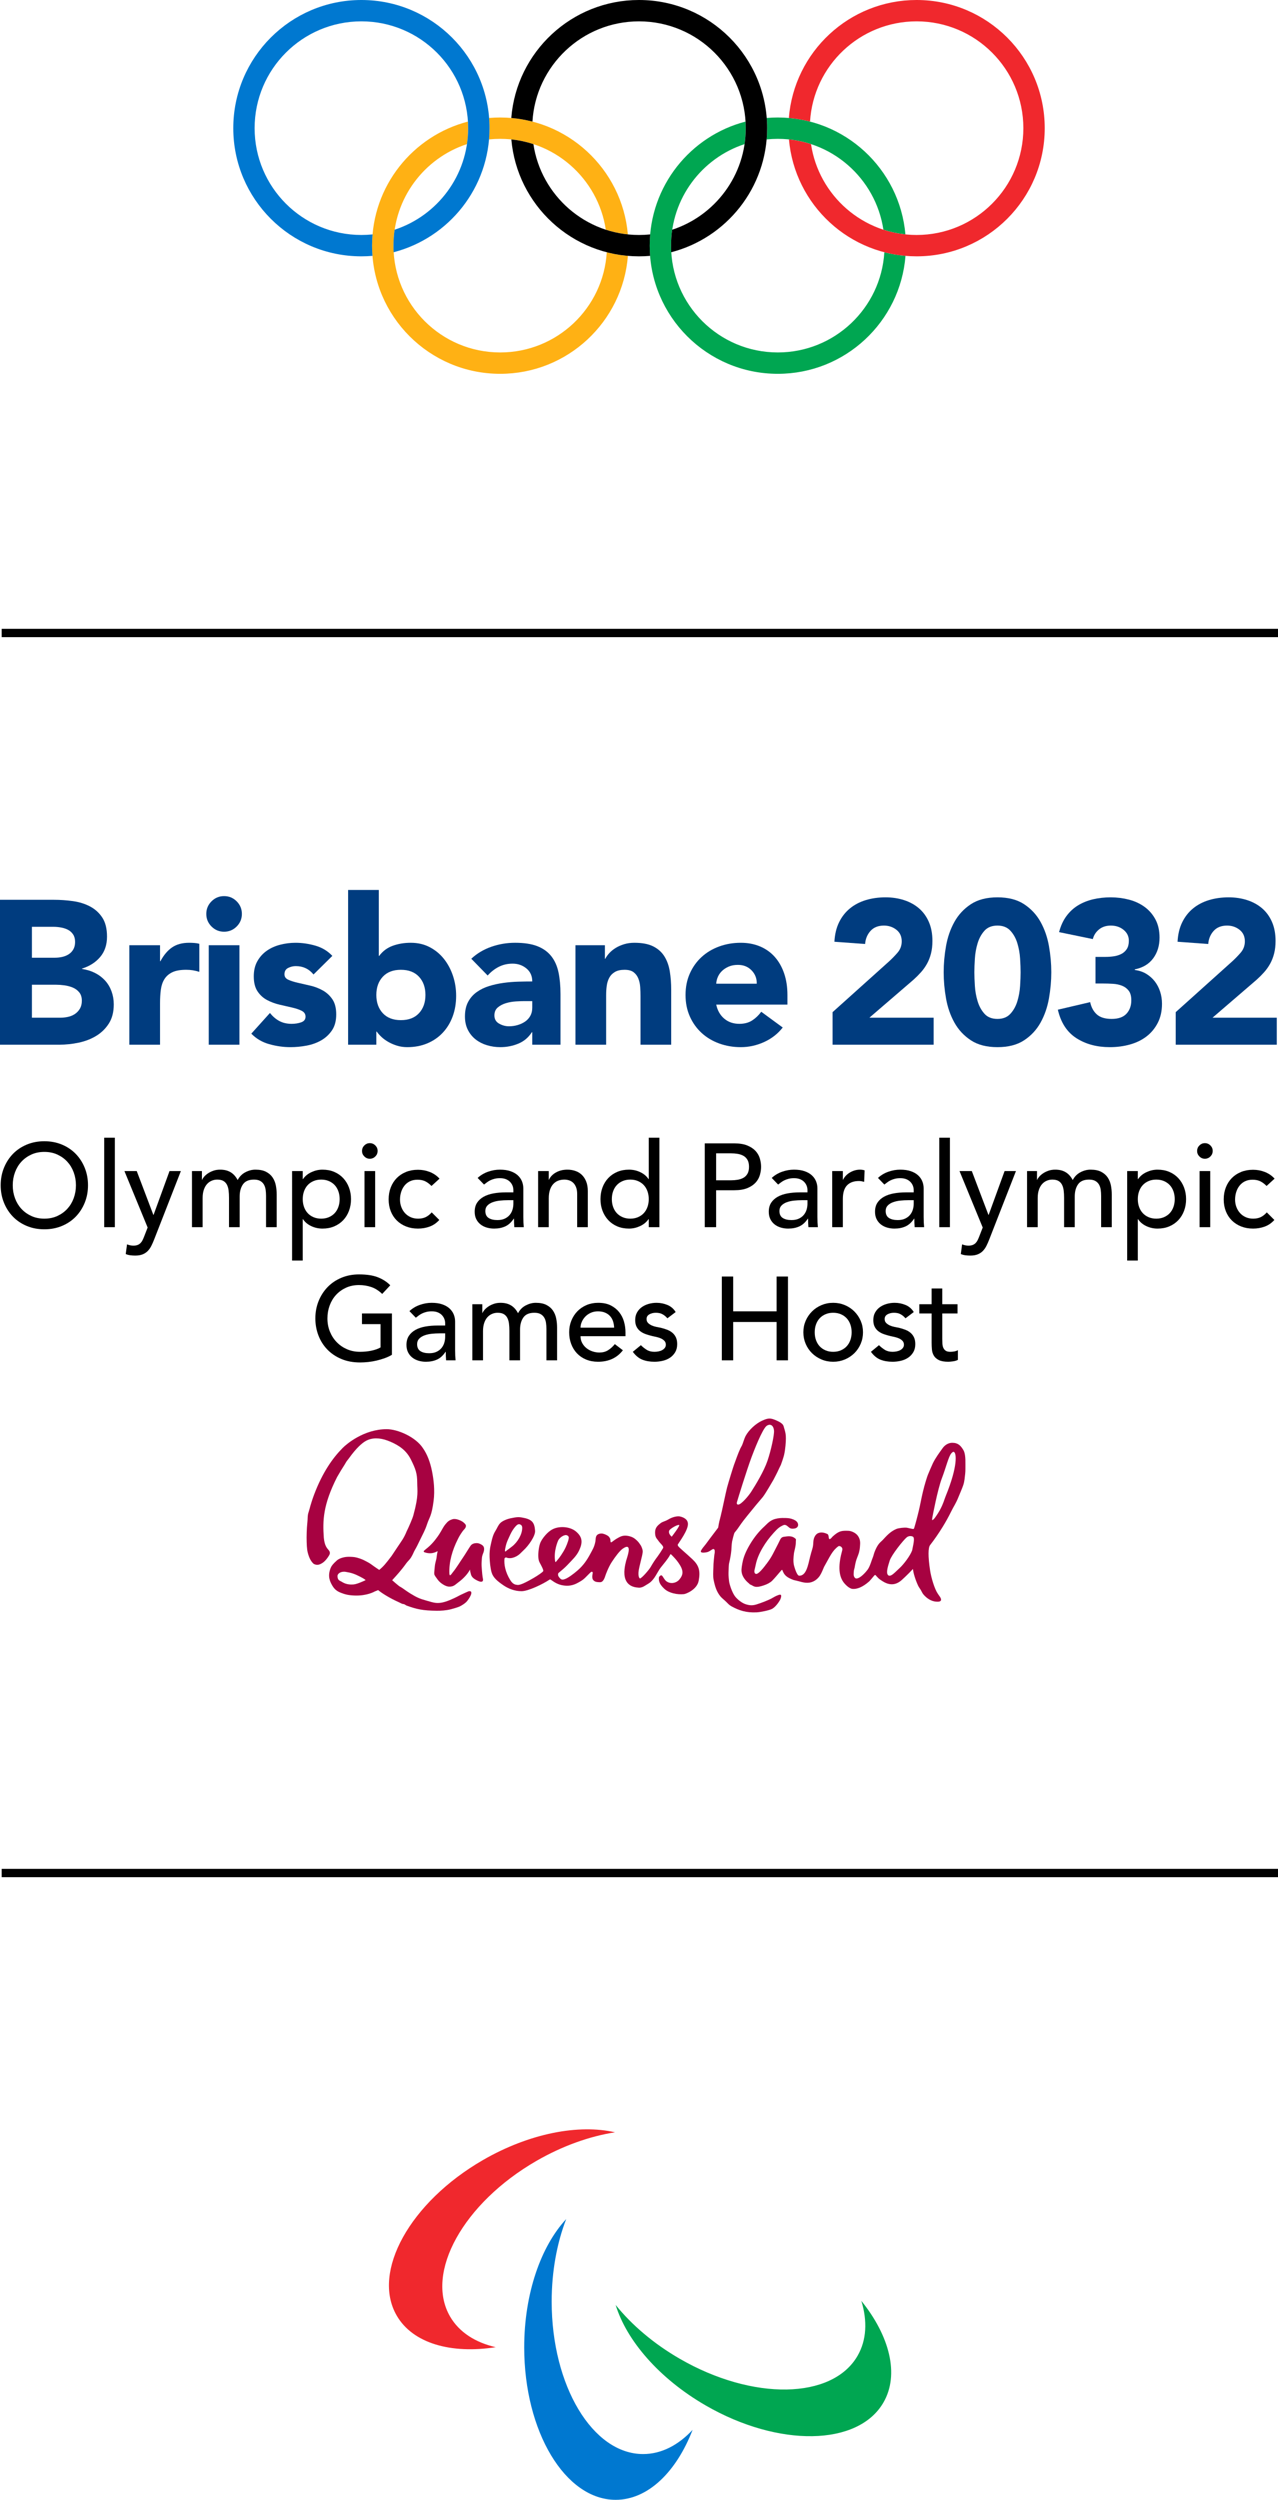 <?xml version="1.0" encoding="utf-8"?>
<!-- Generator: Adobe Illustrator 23.0.1, SVG Export Plug-In . SVG Version: 6.00 Build 0)  -->
<svg version="1.1" id="Layer_1" xmlns="http://www.w3.org/2000/svg" xmlns:xlink="http://www.w3.org/1999/xlink" x="0px" y="0px"
	 viewBox="0 0 518.406 1013.724" enable-background="new 0 0 518.406 1013.724" xml:space="preserve">
<g>
	<g id="Host">
		<rect x="0.681" y="255" fill="#010101" width="517.724" height="3.379"/>
		<g>
			<path fill="#003C7F" d="M0,364.882h21.912c2.545,0,5.104,0.181,7.678,0.54c2.573,0.361,4.883,1.079,6.931,2.158
				c2.046,1.079,3.706,2.587,4.979,4.523c1.272,1.938,1.909,4.511,1.909,7.719c0,3.32-0.927,6.073-2.78,8.259
				c-1.854,2.187-4.303,3.749-7.346,4.689v0.166c1.937,0.277,3.693,0.817,5.271,1.619c1.577,0.803,2.933,1.826,4.067,3.071
				c1.133,1.245,2.005,2.697,2.614,4.357c0.608,1.66,0.913,3.432,0.913,5.312c0,3.1-0.664,5.686-1.992,7.761
				c-1.328,2.075-3.044,3.749-5.146,5.021c-2.104,1.273-4.47,2.187-7.097,2.739c-2.629,0.554-5.243,0.83-7.844,0.83H0V364.882z
				 M12.948,388.371h9.379c0.996,0,1.978-0.11,2.946-0.332c0.968-0.221,1.84-0.581,2.615-1.079c0.774-0.498,1.396-1.162,1.867-1.992
				c0.47-0.83,0.705-1.826,0.705-2.988c0-1.216-0.263-2.227-0.788-3.029c-0.526-0.802-1.203-1.424-2.033-1.868
				c-0.83-0.442-1.771-0.76-2.822-0.955c-1.052-0.193-2.075-0.291-3.071-0.291h-8.798V388.371z M12.948,412.69h11.62
				c0.996,0,2.005-0.11,3.029-0.332c1.023-0.22,1.951-0.608,2.78-1.162c0.83-0.552,1.508-1.272,2.034-2.158
				c0.525-0.885,0.788-1.963,0.788-3.237c0-1.382-0.346-2.503-1.037-3.361c-0.692-0.857-1.564-1.507-2.614-1.951
				c-1.052-0.442-2.187-0.747-3.403-0.913c-1.218-0.166-2.353-0.249-3.403-0.249h-9.794V412.69z"/>
			<path fill="#003C7F" d="M52.469,383.308h12.449v6.474h0.166c1.328-2.49,2.905-4.358,4.731-5.603
				c1.826-1.245,4.121-1.868,6.889-1.868c0.719,0,1.438,0.028,2.158,0.083c0.719,0.056,1.383,0.166,1.992,0.332v11.371
				c-0.886-0.276-1.758-0.484-2.614-0.623c-0.859-0.138-1.758-0.208-2.698-0.208c-2.38,0-4.261,0.332-5.644,0.996
				c-1.384,0.664-2.448,1.591-3.195,2.78c-0.747,1.19-1.232,2.615-1.453,4.274c-0.222,1.66-0.332,3.486-0.332,5.478v16.849H52.469
				V383.308z"/>
			<path fill="#003C7F" d="M83.68,370.609c0-1.992,0.705-3.693,2.116-5.104s3.112-2.116,5.104-2.116s3.693,0.705,5.104,2.116
				s2.116,3.113,2.116,5.104c0,1.992-0.705,3.694-2.116,5.104c-1.411,1.411-3.112,2.117-5.104,2.117s-3.693-0.706-5.104-2.117
				C84.385,374.303,83.68,372.601,83.68,370.609z M84.676,383.308h12.449v40.338H84.676V383.308z"/>
			<path fill="#003C7F" d="M127.175,395.177c-1.825-2.268-4.232-3.403-7.221-3.403c-1.052,0-2.075,0.249-3.071,0.747
				s-1.493,1.356-1.493,2.573c0,0.996,0.511,1.73,1.535,2.199c1.023,0.471,2.324,0.886,3.9,1.245
				c1.577,0.36,3.265,0.747,5.063,1.162c1.798,0.415,3.486,1.066,5.063,1.95c1.576,0.886,2.876,2.089,3.9,3.611
				c1.023,1.522,1.535,3.556,1.535,6.1c0,2.602-0.567,4.746-1.701,6.433c-1.135,1.688-2.587,3.044-4.357,4.067
				c-1.771,1.025-3.764,1.743-5.976,2.158c-2.214,0.415-4.399,0.623-6.558,0.623c-2.821,0-5.672-0.402-8.549-1.204
				c-2.878-0.801-5.312-2.227-7.304-4.274l7.553-8.383c1.162,1.44,2.448,2.532,3.859,3.279s3.057,1.121,4.938,1.121
				c1.438,0,2.739-0.208,3.901-0.623s1.743-1.175,1.743-2.283c0-1.05-0.513-1.839-1.536-2.365c-1.024-0.525-2.323-0.968-3.9-1.328
				c-1.577-0.359-3.266-0.747-5.063-1.162c-1.799-0.415-3.485-1.038-5.062-1.868c-1.577-0.83-2.878-2.005-3.901-3.527
				c-1.024-1.521-1.535-3.555-1.535-6.101c0-2.378,0.483-4.426,1.452-6.142c0.968-1.715,2.241-3.125,3.818-4.233
				c1.577-1.106,3.389-1.922,5.437-2.448c2.046-0.525,4.121-0.789,6.225-0.789c2.656,0,5.339,0.388,8.051,1.162
				c2.711,0.775,5.008,2.158,6.89,4.15L127.175,395.177z"/>
			<path fill="#003C7F" d="M141.203,360.898h12.45v26.726h0.166c1.438-1.936,3.278-3.306,5.52-4.108
				c2.241-0.802,4.661-1.204,7.263-1.204c2.877,0,5.449,0.595,7.719,1.785c2.269,1.19,4.191,2.78,5.769,4.772
				c1.577,1.992,2.794,4.274,3.652,6.847c0.857,2.573,1.286,5.271,1.286,8.093c0,3.043-0.471,5.838-1.411,8.383
				c-0.941,2.546-2.282,4.746-4.025,6.599c-1.743,1.854-3.832,3.293-6.267,4.316c-2.436,1.023-5.146,1.536-8.134,1.536
				c-1.439,0-2.795-0.195-4.066-0.581c-1.274-0.388-2.449-0.884-3.528-1.494c-1.079-0.608-2.021-1.287-2.821-2.033
				c-0.803-0.747-1.453-1.48-1.951-2.2h-0.166v5.312h-11.454V360.898z M152.657,403.477c0,3.044,0.872,5.506,2.615,7.387
				c1.742,1.882,4.191,2.822,7.345,2.822c3.154,0,5.603-0.94,7.346-2.822c1.743-1.88,2.614-4.343,2.614-7.387
				c0-3.042-0.871-5.505-2.614-7.387c-1.743-1.88-4.191-2.822-7.346-2.822c-3.153,0-5.603,0.941-7.345,2.822
				C153.529,397.972,152.657,400.435,152.657,403.477z"/>
			<path fill="#003C7F" d="M215.906,418.583h-0.166c-1.384,2.158-3.224,3.708-5.52,4.648c-2.297,0.94-4.718,1.411-7.263,1.411
				c-1.882,0-3.693-0.263-5.437-0.789c-1.742-0.525-3.278-1.314-4.606-2.366c-1.328-1.05-2.38-2.351-3.153-3.901
				c-0.775-1.548-1.162-3.347-1.162-5.395c0-2.324,0.428-4.288,1.286-5.893c0.857-1.604,2.02-2.932,3.486-3.984
				c1.465-1.05,3.14-1.868,5.021-2.448c1.88-0.581,3.831-1.009,5.852-1.287c2.019-0.276,4.038-0.442,6.059-0.498
				c2.02-0.055,3.887-0.083,5.603-0.083c0-2.212-0.788-3.97-2.365-5.271c-1.577-1.299-3.444-1.951-5.603-1.951
				c-2.048,0-3.915,0.429-5.603,1.287c-1.688,0.858-3.195,2.034-4.523,3.527l-6.64-6.806c2.323-2.158,5.034-3.777,8.134-4.855
				c3.098-1.079,6.308-1.619,9.628-1.619c3.651,0,6.652,0.457,9.005,1.37c2.352,0.913,4.233,2.255,5.645,4.025
				c1.411,1.771,2.393,3.942,2.946,6.516c0.553,2.573,0.83,5.548,0.83,8.922v20.501h-11.454V418.583z M212.835,405.967
				c-0.941,0-2.116,0.042-3.527,0.125s-2.768,0.319-4.066,0.706c-1.301,0.388-2.407,0.969-3.32,1.743
				c-0.913,0.775-1.369,1.854-1.369,3.237c0,1.494,0.635,2.602,1.908,3.32c1.272,0.72,2.601,1.079,3.984,1.079
				c1.217,0,2.393-0.166,3.527-0.498c1.134-0.332,2.144-0.802,3.029-1.411c0.885-0.608,1.591-1.382,2.117-2.324
				c0.525-0.94,0.788-2.046,0.788-3.32v-2.656H212.835z"/>
			<path fill="#003C7F" d="M233.423,383.308h11.951v5.478h0.166c0.387-0.774,0.94-1.549,1.66-2.324
				c0.719-0.774,1.577-1.465,2.573-2.075c0.996-0.608,2.13-1.106,3.403-1.494c1.271-0.387,2.655-0.581,4.149-0.581
				c3.154,0,5.699,0.485,7.637,1.453c1.936,0.969,3.444,2.311,4.523,4.025c1.078,1.716,1.812,3.735,2.199,6.059
				c0.387,2.324,0.581,4.842,0.581,7.553v22.244h-12.45v-19.754c0-1.162-0.041-2.366-0.124-3.61
				c-0.083-1.245-0.332-2.393-0.747-3.445c-0.415-1.05-1.052-1.909-1.909-2.573c-0.858-0.664-2.09-0.996-3.693-0.996
				c-1.605,0-2.905,0.291-3.901,0.872s-1.757,1.356-2.282,2.324c-0.526,0.969-0.872,2.062-1.038,3.279
				c-0.166,1.218-0.249,2.49-0.249,3.818v20.086h-12.449V383.308z"/>
			<path fill="#003C7F" d="M317.505,416.674c-1.992,2.546-4.511,4.511-7.553,5.893c-3.044,1.383-6.198,2.075-9.462,2.075
				c-3.1,0-6.018-0.498-8.757-1.494s-5.119-2.42-7.138-4.274c-2.021-1.854-3.611-4.08-4.772-6.682
				c-1.162-2.6-1.743-5.505-1.743-8.715c0-3.208,0.581-6.113,1.743-8.715c1.161-2.601,2.752-4.827,4.772-6.682
				c2.019-1.854,4.398-3.279,7.138-4.274c2.739-0.996,5.657-1.494,8.757-1.494c2.876,0,5.49,0.498,7.843,1.494
				c2.352,0.996,4.344,2.421,5.977,4.274c1.631,1.854,2.891,4.081,3.776,6.682c0.885,2.602,1.328,5.506,1.328,8.715v3.901h-28.885
				c0.498,2.38,1.577,4.274,3.237,5.686s3.707,2.117,6.143,2.117c2.046,0,3.776-0.457,5.188-1.37
				c1.41-0.913,2.642-2.088,3.693-3.527L317.505,416.674z M306.964,398.912c0.055-2.103-0.637-3.901-2.075-5.395
				c-1.439-1.494-3.293-2.241-5.561-2.241c-1.384,0-2.602,0.222-3.652,0.664c-1.052,0.443-1.95,1.01-2.697,1.702
				c-0.747,0.692-1.328,1.494-1.743,2.407s-0.651,1.868-0.706,2.864H306.964z"/>
			<path fill="#003C7F" d="M337.722,410.449l22.824-20.501c1.162-1.05,2.324-2.241,3.486-3.569s1.743-2.876,1.743-4.648
				c0-1.992-0.72-3.555-2.158-4.689c-1.439-1.133-3.127-1.702-5.062-1.702c-2.324,0-4.138,0.72-5.437,2.158
				c-1.301,1.439-2.034,3.209-2.2,5.312l-12.449-0.913c0.166-3.042,0.801-5.686,1.908-7.926c1.106-2.241,2.573-4.109,4.399-5.603
				c1.826-1.494,3.97-2.615,6.433-3.362c2.461-0.747,5.132-1.12,8.01-1.12c2.655,0,5.146,0.373,7.47,1.12s4.343,1.854,6.059,3.32
				c1.715,1.467,3.057,3.307,4.025,5.52c0.968,2.213,1.453,4.787,1.453,7.719c0,1.882-0.194,3.583-0.581,5.104
				c-0.388,1.522-0.928,2.905-1.619,4.15c-0.692,1.245-1.508,2.394-2.448,3.445c-0.941,1.052-1.965,2.075-3.071,3.071
				l-17.845,15.355h26.062v10.956h-41.002V410.449z"/>
			<path fill="#003C7F" d="M382.791,394.264c0-3.486,0.317-7.027,0.954-10.624c0.636-3.596,1.771-6.861,3.403-9.794
				c1.631-2.933,3.859-5.325,6.682-7.18c2.821-1.853,6.418-2.78,10.79-2.78c4.37,0,7.968,0.927,10.79,2.78
				c2.821,1.854,5.048,4.247,6.681,7.18c1.632,2.933,2.767,6.198,3.403,9.794c0.636,3.597,0.955,7.138,0.955,10.624
				c0,3.486-0.319,7.028-0.955,10.624c-0.637,3.597-1.771,6.862-3.403,9.794c-1.633,2.934-3.859,5.326-6.681,7.179
				c-2.822,1.854-6.42,2.781-10.79,2.781c-4.372,0-7.969-0.927-10.79-2.781c-2.822-1.853-5.051-4.246-6.682-7.179
				c-1.633-2.932-2.768-6.197-3.403-9.794C383.108,401.292,382.791,397.75,382.791,394.264z M395.241,394.264
				c0,1.55,0.068,3.403,0.207,5.561c0.138,2.158,0.511,4.233,1.12,6.225c0.608,1.992,1.536,3.681,2.781,5.063
				c1.245,1.384,3.001,2.075,5.271,2.075c2.212,0,3.955-0.691,5.229-2.075c1.272-1.382,2.213-3.071,2.822-5.063
				c0.608-1.992,0.981-4.067,1.12-6.225c0.138-2.158,0.208-4.011,0.208-5.561c0-1.549-0.07-3.403-0.208-5.561
				c-0.139-2.158-0.512-4.233-1.12-6.225c-0.609-1.992-1.55-3.679-2.822-5.063c-1.273-1.382-3.017-2.075-5.229-2.075
				c-2.27,0-4.025,0.693-5.271,2.075c-1.245,1.384-2.173,3.071-2.781,5.063c-0.609,1.992-0.982,4.067-1.12,6.225
				C395.31,390.861,395.241,392.716,395.241,394.264z"/>
			<path fill="#003C7F" d="M444.376,388.039h4.067c1.162,0,2.295-0.083,3.403-0.249c1.105-0.166,2.116-0.484,3.029-0.955
				c0.913-0.469,1.646-1.133,2.199-1.992c0.553-0.857,0.83-1.978,0.83-3.361c0-1.77-0.705-3.237-2.116-4.399
				s-3.142-1.743-5.188-1.743c-1.938,0-3.542,0.527-4.814,1.577c-1.273,1.052-2.104,2.353-2.49,3.901l-13.694-2.822
				c0.664-2.544,1.66-4.717,2.987-6.516c1.328-1.797,2.905-3.25,4.731-4.357c1.826-1.106,3.859-1.922,6.101-2.449
				c2.241-0.525,4.606-0.788,7.097-0.788c2.6,0,5.104,0.319,7.511,0.954c2.407,0.637,4.524,1.633,6.35,2.988
				c1.826,1.356,3.279,3.058,4.357,5.104c1.079,2.048,1.619,4.482,1.619,7.304c0,3.266-0.858,6.059-2.573,8.383
				c-1.716,2.324-4.206,3.818-7.47,4.482v0.249c1.77,0.222,3.333,0.747,4.689,1.577c1.355,0.83,2.503,1.854,3.444,3.071
				c0.94,1.218,1.66,2.602,2.158,4.15c0.498,1.55,0.747,3.183,0.747,4.897c0,2.934-0.568,5.507-1.702,7.719
				c-1.135,2.214-2.655,4.054-4.564,5.52c-1.909,1.467-4.15,2.56-6.724,3.278c-2.572,0.718-5.299,1.079-8.175,1.079
				c-5.258,0-9.781-1.217-13.57-3.652c-3.791-2.435-6.296-6.28-7.512-11.537l13.113-3.071c0.442,2.104,1.342,3.764,2.698,4.98
				c1.354,1.218,3.361,1.826,6.018,1.826c2.71,0,4.717-0.706,6.018-2.117c1.299-1.411,1.95-3.223,1.95-5.437
				c0-1.66-0.347-2.946-1.038-3.859c-0.692-0.913-1.591-1.59-2.697-2.033c-1.107-0.442-2.353-0.706-3.734-0.789
				c-1.384-0.083-2.768-0.125-4.15-0.125h-2.905V388.039z"/>
			<path fill="#003C7F" d="M476.912,410.449l22.824-20.501c1.162-1.05,2.324-2.241,3.486-3.569s1.743-2.876,1.743-4.648
				c0-1.992-0.72-3.555-2.158-4.689c-1.439-1.133-3.127-1.702-5.062-1.702c-2.324,0-4.138,0.72-5.437,2.158
				c-1.301,1.439-2.034,3.209-2.2,5.312l-12.449-0.913c0.166-3.042,0.801-5.686,1.908-7.926c1.106-2.241,2.573-4.109,4.399-5.603
				c1.826-1.494,3.97-2.615,6.433-3.362c2.461-0.747,5.132-1.12,8.01-1.12c2.655,0,5.146,0.373,7.47,1.12s4.343,1.854,6.059,3.32
				c1.715,1.467,3.057,3.307,4.025,5.52c0.968,2.213,1.453,4.787,1.453,7.719c0,1.882-0.194,3.583-0.581,5.104
				c-0.388,1.522-0.928,2.905-1.619,4.15c-0.692,1.245-1.508,2.394-2.448,3.445c-0.941,1.052-1.965,2.075-3.071,3.071
				l-17.845,15.355h26.062v10.956h-41.002V410.449z"/>
		</g>
		<g>
			<path d="M17.986,498.506c-2.592,0-4.976-0.456-7.151-1.368c-2.177-0.912-4.041-2.167-5.593-3.768
				c-1.552-1.6-2.768-3.487-3.647-5.664c-0.881-2.176-1.32-4.528-1.32-7.056c0-2.527,0.439-4.879,1.32-7.056
				c0.88-2.176,2.096-4.063,3.647-5.664c1.552-1.6,3.416-2.856,5.593-3.768c2.176-0.912,4.56-1.368,7.151-1.368
				s4.976,0.456,7.152,1.368c2.176,0.912,4.039,2.168,5.592,3.768c1.552,1.601,2.768,3.488,3.648,5.664
				c0.88,2.176,1.319,4.528,1.319,7.056c0,2.528-0.439,4.88-1.319,7.056c-0.881,2.177-2.097,4.064-3.648,5.664
				c-1.553,1.601-3.416,2.856-5.592,3.768C22.962,498.05,20.578,498.506,17.986,498.506z M17.986,494.186
				c1.952,0,3.712-0.36,5.28-1.08c1.567-0.72,2.911-1.688,4.032-2.904c1.119-1.216,1.983-2.647,2.592-4.296
				c0.607-1.648,0.912-3.4,0.912-5.256c0-1.855-0.305-3.607-0.912-5.256c-0.608-1.647-1.473-3.08-2.592-4.296
				c-1.121-1.216-2.465-2.184-4.032-2.904c-1.568-0.72-3.328-1.08-5.28-1.08s-3.712,0.36-5.279,1.08
				c-1.568,0.72-2.913,1.688-4.032,2.904c-1.121,1.216-1.984,2.648-2.592,4.296c-0.608,1.648-0.912,3.4-0.912,5.256
				c0,1.856,0.304,3.608,0.912,5.256c0.607,1.648,1.471,3.08,2.592,4.296c1.119,1.216,2.464,2.184,4.032,2.904
				C14.274,493.826,16.034,494.186,17.986,494.186z"/>
			<path d="M42.266,461.354h4.32v36.288h-4.32V461.354z"/>
			<path d="M50.474,474.89h4.992l6.737,17.76H62.3l6.462-17.76h4.607l-10.8,27.648c-0.383,0.992-0.781,1.896-1.195,2.712
				s-0.908,1.512-1.481,2.087c-0.573,0.576-1.267,1.024-2.08,1.345c-0.812,0.319-1.808,0.479-2.986,0.479
				c-0.638,0-1.284-0.04-1.937-0.12c-0.653-0.08-1.283-0.248-1.889-0.504l0.525-3.936c0.858,0.352,1.717,0.528,2.575,0.528
				c0.668,0,1.231-0.088,1.693-0.264c0.46-0.176,0.857-0.432,1.192-0.768c0.334-0.336,0.612-0.729,0.835-1.176
				c0.222-0.448,0.444-0.96,0.667-1.536l1.399-3.6L50.474,474.89z"/>
			<path d="M77.873,474.89h4.032v3.552h0.096c0.097-0.319,0.344-0.72,0.744-1.2s0.912-0.936,1.536-1.368s1.36-0.799,2.208-1.104
				c0.848-0.304,1.783-0.456,2.809-0.456c1.695,0,3.119,0.353,4.271,1.056c1.152,0.704,2.096,1.76,2.832,3.168
				c0.735-1.408,1.776-2.464,3.12-3.168c1.344-0.704,2.704-1.056,4.08-1.056c1.76,0,3.199,0.288,4.319,0.864
				c1.12,0.576,2,1.336,2.641,2.28c0.64,0.944,1.08,2.016,1.32,3.216c0.239,1.2,0.359,2.44,0.359,3.72v13.248h-4.32V484.97
				c0-0.864-0.056-1.696-0.168-2.496c-0.112-0.799-0.344-1.504-0.695-2.112c-0.353-0.608-0.849-1.096-1.488-1.464
				c-0.641-0.367-1.488-0.552-2.544-0.552c-2.08,0-3.568,0.641-4.464,1.92c-0.896,1.28-1.344,2.928-1.344,4.944v12.432h-4.32
				v-11.904c0-1.088-0.057-2.08-0.168-2.976c-0.112-0.896-0.336-1.672-0.672-2.328c-0.336-0.655-0.816-1.168-1.44-1.536
				c-0.624-0.367-1.464-0.552-2.52-0.552c-0.769,0-1.513,0.152-2.232,0.456c-0.72,0.304-1.353,0.76-1.896,1.368
				c-0.545,0.608-0.977,1.385-1.296,2.328c-0.32,0.944-0.48,2.057-0.48,3.336v11.808h-4.32V474.89z"/>
			<path d="M118.481,474.89h4.32v3.264h0.096c0.832-1.216,1.976-2.16,3.433-2.832c1.455-0.672,2.952-1.008,4.487-1.008
				c1.76,0,3.353,0.305,4.776,0.912c1.424,0.608,2.64,1.457,3.648,2.544c1.008,1.088,1.783,2.36,2.327,3.816
				c0.544,1.457,0.816,3.017,0.816,4.68c0,1.696-0.272,3.272-0.816,4.728c-0.544,1.457-1.319,2.72-2.327,3.792
				c-1.009,1.072-2.225,1.913-3.648,2.52s-3.017,0.912-4.776,0.912c-1.632,0-3.168-0.344-4.607-1.032
				c-1.44-0.688-2.544-1.624-3.312-2.808h-0.096v16.8h-4.32V474.89z M130.289,478.346c-1.152,0-2.192,0.2-3.12,0.6
				c-0.929,0.4-1.712,0.944-2.353,1.632c-0.64,0.688-1.136,1.52-1.487,2.496c-0.353,0.977-0.528,2.04-0.528,3.192
				s0.176,2.216,0.528,3.192c0.352,0.977,0.848,1.808,1.487,2.496c0.641,0.688,1.424,1.232,2.353,1.632
				c0.928,0.401,1.968,0.6,3.12,0.6c1.151,0,2.191-0.199,3.12-0.6c0.928-0.399,1.711-0.943,2.352-1.632
				c0.64-0.688,1.136-1.52,1.488-2.496c0.352-0.976,0.527-2.04,0.527-3.192s-0.176-2.215-0.527-3.192
				c-0.353-0.976-0.849-1.808-1.488-2.496c-0.641-0.688-1.424-1.231-2.352-1.632C132.481,478.546,131.441,478.346,130.289,478.346z"
				/>
			<path d="M146.849,466.73c0-0.864,0.312-1.608,0.937-2.232s1.368-0.936,2.231-0.936c0.864,0,1.608,0.312,2.232,0.936
				s0.936,1.368,0.936,2.232c0,0.864-0.312,1.608-0.936,2.232s-1.368,0.936-2.232,0.936c-0.863,0-1.607-0.312-2.231-0.936
				S146.849,467.594,146.849,466.73z M147.857,474.89h4.32v22.752h-4.32V474.89z"/>
			<path d="M175.025,480.938c-0.801-0.832-1.641-1.464-2.521-1.896s-1.928-0.648-3.144-0.648c-1.185,0-2.217,0.216-3.096,0.648
				c-0.881,0.432-1.616,1.024-2.208,1.776c-0.593,0.752-1.041,1.617-1.345,2.592c-0.304,0.977-0.456,1.992-0.456,3.048
				s0.176,2.057,0.528,3c0.352,0.944,0.848,1.769,1.488,2.472c0.64,0.704,1.407,1.256,2.304,1.656c0.896,0.401,1.903,0.6,3.024,0.6
				c1.216,0,2.256-0.216,3.12-0.648c0.863-0.432,1.663-1.063,2.399-1.896l3.072,3.072c-1.12,1.248-2.424,2.145-3.912,2.688
				c-1.488,0.544-3.064,0.816-4.728,0.816c-1.761,0-3.369-0.288-4.824-0.864c-1.457-0.576-2.712-1.384-3.769-2.424
				c-1.056-1.04-1.872-2.288-2.447-3.744c-0.576-1.456-0.864-3.063-0.864-4.824c0-1.76,0.288-3.376,0.864-4.848
				c0.575-1.472,1.384-2.736,2.424-3.792c1.039-1.056,2.287-1.879,3.744-2.472c1.455-0.592,3.079-0.888,4.872-0.888
				c1.663,0,3.255,0.296,4.775,0.888c1.52,0.593,2.84,1.497,3.96,2.712L175.025,480.938z"/>
			<path d="M193.752,477.674c1.216-1.12,2.623-1.96,4.224-2.52c1.6-0.56,3.199-0.84,4.8-0.84c1.664,0,3.097,0.208,4.296,0.624
				c1.2,0.417,2.185,0.977,2.952,1.68c0.769,0.704,1.336,1.512,1.704,2.424c0.367,0.912,0.552,1.865,0.552,2.856v11.616
				c0,0.8,0.016,1.536,0.048,2.208s0.08,1.312,0.145,1.92h-3.84c-0.097-1.152-0.145-2.304-0.145-3.456h-0.096
				c-0.96,1.472-2.097,2.513-3.408,3.12c-1.312,0.607-2.832,0.912-4.56,0.912c-1.057,0-2.064-0.144-3.024-0.432
				s-1.8-0.72-2.52-1.296c-0.721-0.576-1.289-1.288-1.704-2.136c-0.416-0.848-0.624-1.832-0.624-2.952
				c0-1.471,0.327-2.704,0.983-3.696c0.656-0.992,1.552-1.8,2.688-2.424c1.136-0.624,2.464-1.072,3.984-1.344
				c1.52-0.271,3.144-0.408,4.872-0.408h3.168v-0.96c0-0.576-0.113-1.152-0.337-1.728c-0.224-0.576-0.56-1.096-1.008-1.56
				c-0.448-0.464-1.008-0.832-1.68-1.104c-0.672-0.271-1.473-0.408-2.4-0.408c-0.832,0-1.56,0.08-2.184,0.24s-1.192,0.36-1.704,0.6
				c-0.512,0.24-0.977,0.521-1.392,0.84c-0.417,0.32-0.816,0.624-1.2,0.912L193.752,477.674z M205.943,486.698
				c-1.024,0-2.072,0.056-3.144,0.168c-1.072,0.112-2.049,0.329-2.928,0.648c-0.881,0.32-1.601,0.768-2.16,1.344
				c-0.561,0.576-0.84,1.312-0.84,2.208c0,1.312,0.439,2.256,1.319,2.832c0.88,0.576,2.071,0.864,3.576,0.864
				c1.184,0,2.191-0.2,3.024-0.6c0.831-0.4,1.503-0.919,2.016-1.56c0.512-0.64,0.88-1.352,1.104-2.136s0.337-1.56,0.337-2.328v-1.44
				H205.943z"/>
			<path d="M218.279,474.89h4.32v3.504h0.096c0.544-1.216,1.488-2.2,2.832-2.952c1.345-0.751,2.896-1.128,4.656-1.128
				c1.088,0,2.136,0.168,3.144,0.504c1.009,0.336,1.889,0.857,2.641,1.56c0.751,0.705,1.352,1.608,1.8,2.712
				c0.448,1.104,0.672,2.408,0.672,3.912v14.64h-4.32v-13.44c0-1.056-0.144-1.96-0.432-2.712c-0.288-0.751-0.672-1.36-1.152-1.824
				c-0.479-0.463-1.031-0.799-1.655-1.008c-0.624-0.208-1.272-0.312-1.944-0.312c-0.896,0-1.728,0.144-2.496,0.432
				c-0.768,0.288-1.439,0.744-2.016,1.368s-1.024,1.416-1.344,2.376c-0.32,0.96-0.48,2.096-0.48,3.408v11.712h-4.32V474.89z"/>
			<path d="M267.48,497.642h-4.32v-3.264h-0.096c-0.833,1.217-1.977,2.16-3.433,2.832c-1.456,0.672-2.952,1.008-4.488,1.008
				c-1.76,0-3.352-0.305-4.775-0.912c-1.425-0.607-2.641-1.456-3.648-2.544c-1.008-1.087-1.784-2.352-2.328-3.792
				s-0.815-3.008-0.815-4.704c0-1.696,0.271-3.271,0.815-4.728c0.544-1.456,1.32-2.72,2.328-3.792
				c1.008-1.072,2.224-1.912,3.648-2.52c1.424-0.607,3.016-0.912,4.775-0.912c1.633,0,3.169,0.344,4.608,1.032
				c1.44,0.688,2.544,1.625,3.312,2.808h0.096v-16.8h4.32V497.642z M255.672,494.186c1.152,0,2.191-0.199,3.12-0.6
				c0.928-0.399,1.712-0.943,2.352-1.632c0.641-0.688,1.136-1.52,1.488-2.496c0.352-0.976,0.528-2.04,0.528-3.192
				s-0.177-2.215-0.528-3.192c-0.353-0.976-0.848-1.808-1.488-2.496c-0.64-0.688-1.424-1.231-2.352-1.632
				c-0.929-0.4-1.968-0.6-3.12-0.6s-2.192,0.2-3.12,0.6c-0.929,0.4-1.712,0.944-2.352,1.632c-0.641,0.688-1.137,1.52-1.488,2.496
				c-0.353,0.977-0.528,2.04-0.528,3.192s0.176,2.216,0.528,3.192c0.352,0.977,0.848,1.808,1.488,2.496
				c0.64,0.688,1.423,1.232,2.352,1.632C253.479,493.987,254.52,494.186,255.672,494.186z"/>
			<path d="M285.88,463.658h11.952c2.176,0,3.967,0.296,5.376,0.888c1.407,0.593,2.52,1.344,3.336,2.256
				c0.815,0.912,1.384,1.937,1.704,3.072c0.319,1.136,0.479,2.232,0.479,3.288s-0.16,2.152-0.479,3.288
				c-0.32,1.136-0.889,2.16-1.704,3.072c-0.816,0.912-1.929,1.665-3.336,2.256c-1.409,0.592-3.2,0.888-5.376,0.888h-7.345v14.976
				h-4.607V463.658z M290.487,478.634h6.049c0.896,0,1.783-0.072,2.664-0.216c0.879-0.144,1.663-0.408,2.352-0.792
				c0.688-0.384,1.239-0.936,1.656-1.656c0.415-0.72,0.624-1.656,0.624-2.808s-0.209-2.088-0.624-2.808
				c-0.417-0.72-0.969-1.272-1.656-1.656c-0.688-0.384-1.473-0.648-2.352-0.792c-0.881-0.144-1.769-0.216-2.664-0.216h-6.049
				V478.634z"/>
			<path d="M313.047,477.674c1.216-1.12,2.623-1.96,4.224-2.52c1.6-0.56,3.199-0.84,4.8-0.84c1.664,0,3.097,0.208,4.296,0.624
				c1.2,0.417,2.185,0.977,2.952,1.68c0.769,0.704,1.336,1.512,1.704,2.424c0.367,0.912,0.552,1.865,0.552,2.856v11.616
				c0,0.8,0.016,1.536,0.048,2.208s0.08,1.312,0.145,1.92h-3.84c-0.097-1.152-0.145-2.304-0.145-3.456h-0.096
				c-0.96,1.472-2.097,2.513-3.408,3.12c-1.312,0.607-2.832,0.912-4.56,0.912c-1.057,0-2.064-0.144-3.024-0.432
				s-1.8-0.72-2.52-1.296c-0.721-0.576-1.289-1.288-1.704-2.136c-0.416-0.848-0.624-1.832-0.624-2.952
				c0-1.471,0.327-2.704,0.983-3.696c0.656-0.992,1.552-1.8,2.688-2.424c1.136-0.624,2.464-1.072,3.984-1.344
				c1.52-0.271,3.144-0.408,4.872-0.408h3.168v-0.96c0-0.576-0.113-1.152-0.337-1.728c-0.224-0.576-0.56-1.096-1.008-1.56
				c-0.448-0.464-1.008-0.832-1.68-1.104c-0.672-0.271-1.473-0.408-2.4-0.408c-0.832,0-1.56,0.08-2.184,0.24s-1.192,0.36-1.704,0.6
				c-0.512,0.24-0.977,0.521-1.392,0.84c-0.417,0.32-0.816,0.624-1.2,0.912L313.047,477.674z M325.238,486.698
				c-1.024,0-2.072,0.056-3.144,0.168c-1.072,0.112-2.049,0.329-2.928,0.648c-0.881,0.32-1.601,0.768-2.16,1.344
				c-0.561,0.576-0.84,1.312-0.84,2.208c0,1.312,0.439,2.256,1.319,2.832c0.88,0.576,2.071,0.864,3.576,0.864
				c1.184,0,2.191-0.2,3.024-0.6c0.831-0.4,1.503-0.919,2.016-1.56c0.512-0.64,0.88-1.352,1.104-2.136s0.337-1.56,0.337-2.328v-1.44
				H325.238z"/>
			<path d="M337.574,474.89h4.32v3.504h0.096c0.288-0.607,0.672-1.16,1.152-1.656c0.479-0.496,1.016-0.92,1.608-1.272
				c0.592-0.352,1.239-0.632,1.943-0.84c0.704-0.208,1.408-0.312,2.112-0.312c0.703,0,1.344,0.096,1.92,0.288l-0.192,4.656
				c-0.353-0.096-0.704-0.176-1.056-0.24c-0.353-0.064-0.704-0.096-1.056-0.096c-2.112,0-3.729,0.593-4.849,1.776
				c-1.12,1.184-1.68,3.024-1.68,5.52v11.424h-4.32V474.89z"/>
			<path d="M356.142,477.674c1.216-1.12,2.623-1.96,4.224-2.52c1.6-0.56,3.199-0.84,4.8-0.84c1.664,0,3.097,0.208,4.296,0.624
				c1.2,0.417,2.185,0.977,2.952,1.68c0.769,0.704,1.336,1.512,1.704,2.424c0.367,0.912,0.552,1.865,0.552,2.856v11.616
				c0,0.8,0.016,1.536,0.048,2.208s0.08,1.312,0.145,1.92h-3.84c-0.097-1.152-0.145-2.304-0.145-3.456h-0.096
				c-0.96,1.472-2.097,2.513-3.408,3.12c-1.312,0.607-2.832,0.912-4.56,0.912c-1.057,0-2.064-0.144-3.024-0.432
				s-1.8-0.72-2.52-1.296c-0.721-0.576-1.289-1.288-1.704-2.136c-0.416-0.848-0.624-1.832-0.624-2.952
				c0-1.471,0.327-2.704,0.983-3.696c0.656-0.992,1.552-1.8,2.688-2.424c1.136-0.624,2.464-1.072,3.984-1.344
				c1.52-0.271,3.144-0.408,4.872-0.408h3.168v-0.96c0-0.576-0.113-1.152-0.337-1.728c-0.224-0.576-0.56-1.096-1.008-1.56
				c-0.448-0.464-1.008-0.832-1.68-1.104c-0.672-0.271-1.473-0.408-2.4-0.408c-0.832,0-1.56,0.08-2.184,0.24s-1.192,0.36-1.704,0.6
				c-0.512,0.24-0.977,0.521-1.392,0.84c-0.417,0.32-0.816,0.624-1.2,0.912L356.142,477.674z M368.334,486.698
				c-1.024,0-2.072,0.056-3.144,0.168c-1.072,0.112-2.049,0.329-2.928,0.648c-0.881,0.32-1.601,0.768-2.16,1.344
				c-0.561,0.576-0.84,1.312-0.84,2.208c0,1.312,0.439,2.256,1.319,2.832c0.88,0.576,2.071,0.864,3.576,0.864
				c1.184,0,2.191-0.2,3.024-0.6c0.831-0.4,1.503-0.919,2.016-1.56c0.512-0.64,0.88-1.352,1.104-2.136s0.337-1.56,0.337-2.328v-1.44
				H368.334z"/>
			<path d="M381.006,461.354h4.32v36.288h-4.32V461.354z"/>
			<path d="M389.214,474.89h4.992l6.737,17.76h0.097l6.462-17.76h4.607l-10.8,27.648c-0.383,0.992-0.781,1.896-1.195,2.712
				s-0.908,1.512-1.481,2.087c-0.573,0.576-1.267,1.024-2.08,1.345c-0.812,0.319-1.808,0.479-2.986,0.479
				c-0.638,0-1.284-0.04-1.937-0.12c-0.653-0.08-1.283-0.248-1.889-0.504l0.525-3.936c0.858,0.352,1.717,0.528,2.575,0.528
				c0.668,0,1.231-0.088,1.693-0.264c0.46-0.176,0.857-0.432,1.192-0.768c0.334-0.336,0.612-0.729,0.835-1.176
				c0.222-0.448,0.444-0.96,0.667-1.536l1.399-3.6L389.214,474.89z"/>
			<path d="M416.613,474.89h4.032v3.552h0.096c0.097-0.319,0.344-0.72,0.744-1.2s0.912-0.936,1.536-1.368s1.36-0.799,2.208-1.104
				c0.848-0.304,1.783-0.456,2.809-0.456c1.695,0,3.119,0.353,4.271,1.056c1.152,0.704,2.096,1.76,2.832,3.168
				c0.735-1.408,1.776-2.464,3.12-3.168c1.344-0.704,2.704-1.056,4.08-1.056c1.76,0,3.199,0.288,4.319,0.864
				c1.12,0.576,2,1.336,2.641,2.28c0.64,0.944,1.08,2.016,1.32,3.216c0.239,1.2,0.359,2.44,0.359,3.72v13.248h-4.32V484.97
				c0-0.864-0.056-1.696-0.168-2.496c-0.112-0.799-0.344-1.504-0.695-2.112c-0.353-0.608-0.849-1.096-1.488-1.464
				c-0.641-0.367-1.488-0.552-2.544-0.552c-2.08,0-3.568,0.641-4.464,1.92c-0.896,1.28-1.344,2.928-1.344,4.944v12.432h-4.32
				v-11.904c0-1.088-0.057-2.08-0.168-2.976c-0.112-0.896-0.336-1.672-0.672-2.328c-0.336-0.655-0.816-1.168-1.44-1.536
				c-0.624-0.367-1.464-0.552-2.52-0.552c-0.769,0-1.513,0.152-2.232,0.456c-0.72,0.304-1.353,0.76-1.896,1.368
				c-0.545,0.608-0.977,1.385-1.296,2.328c-0.32,0.944-0.48,2.057-0.48,3.336v11.808h-4.32V474.89z"/>
			<path d="M457.221,474.89h4.32v3.264h0.096c0.832-1.216,1.976-2.16,3.433-2.832c1.455-0.672,2.952-1.008,4.487-1.008
				c1.76,0,3.353,0.305,4.776,0.912c1.424,0.608,2.64,1.457,3.648,2.544c1.008,1.088,1.783,2.36,2.327,3.816
				c0.544,1.457,0.816,3.017,0.816,4.68c0,1.696-0.272,3.272-0.816,4.728c-0.544,1.457-1.319,2.72-2.327,3.792
				c-1.009,1.072-2.225,1.913-3.648,2.52s-3.017,0.912-4.776,0.912c-1.632,0-3.168-0.344-4.607-1.032
				c-1.44-0.688-2.544-1.624-3.312-2.808h-0.096v16.8h-4.32V474.89z M469.029,478.346c-1.152,0-2.192,0.2-3.12,0.6
				c-0.929,0.4-1.712,0.944-2.353,1.632c-0.64,0.688-1.136,1.52-1.487,2.496c-0.353,0.977-0.528,2.04-0.528,3.192
				s0.176,2.216,0.528,3.192c0.352,0.977,0.848,1.808,1.487,2.496c0.641,0.688,1.424,1.232,2.353,1.632
				c0.928,0.401,1.968,0.6,3.12,0.6c1.151,0,2.191-0.199,3.12-0.6c0.928-0.399,1.711-0.943,2.352-1.632
				c0.64-0.688,1.136-1.52,1.488-2.496c0.352-0.976,0.527-2.04,0.527-3.192s-0.176-2.215-0.527-3.192
				c-0.353-0.976-0.849-1.808-1.488-2.496c-0.641-0.688-1.424-1.231-2.352-1.632C471.221,478.546,470.181,478.346,469.029,478.346z"
				/>
			<path d="M485.589,466.73c0-0.864,0.312-1.608,0.937-2.232s1.368-0.936,2.231-0.936c0.864,0,1.608,0.312,2.232,0.936
				s0.936,1.368,0.936,2.232c0,0.864-0.312,1.608-0.936,2.232s-1.368,0.936-2.232,0.936c-0.863,0-1.607-0.312-2.231-0.936
				S485.589,467.594,485.589,466.73z M486.597,474.89h4.32v22.752h-4.32V474.89z"/>
			<path d="M513.765,480.938c-0.801-0.832-1.641-1.464-2.521-1.896s-1.928-0.648-3.144-0.648c-1.185,0-2.217,0.216-3.096,0.648
				c-0.881,0.432-1.616,1.024-2.208,1.776c-0.593,0.752-1.041,1.617-1.345,2.592c-0.304,0.977-0.456,1.992-0.456,3.048
				s0.176,2.057,0.528,3c0.352,0.944,0.848,1.769,1.488,2.472c0.64,0.704,1.407,1.256,2.304,1.656c0.896,0.401,1.903,0.6,3.024,0.6
				c1.216,0,2.256-0.216,3.12-0.648c0.863-0.432,1.663-1.063,2.399-1.896l3.072,3.072c-1.12,1.248-2.424,2.145-3.912,2.688
				c-1.488,0.544-3.064,0.816-4.728,0.816c-1.761,0-3.369-0.288-4.824-0.864c-1.457-0.576-2.712-1.384-3.769-2.424
				c-1.056-1.04-1.872-2.288-2.447-3.744c-0.576-1.456-0.864-3.063-0.864-4.824c0-1.76,0.288-3.376,0.864-4.848
				c0.575-1.472,1.384-2.736,2.424-3.792c1.039-1.056,2.287-1.879,3.744-2.472c1.455-0.592,3.079-0.888,4.872-0.888
				c1.663,0,3.255,0.296,4.775,0.888c1.52,0.593,2.84,1.497,3.96,2.712L513.765,480.938z"/>
			<path d="M158.977,532.634v16.752c-0.832,0.512-1.775,0.96-2.831,1.344c-1.057,0.384-2.153,0.712-3.288,0.983
				c-1.137,0.271-2.289,0.473-3.456,0.601c-1.169,0.127-2.265,0.191-3.288,0.191c-2.88,0-5.448-0.479-7.704-1.439
				s-4.16-2.256-5.712-3.888c-1.553-1.633-2.736-3.528-3.552-5.688c-0.816-2.16-1.225-4.439-1.225-6.84
				c0-2.527,0.439-4.88,1.32-7.056c0.88-2.176,2.096-4.063,3.647-5.664c1.552-1.6,3.416-2.856,5.593-3.769
				c2.176-0.912,4.56-1.368,7.151-1.368c3.136,0,5.695,0.393,7.681,1.177c1.983,0.784,3.647,1.864,4.991,3.239l-3.264,3.504
				c-1.408-1.344-2.896-2.279-4.464-2.808c-1.568-0.528-3.216-0.792-4.944-0.792c-1.952,0-3.712,0.36-5.279,1.08
				c-1.568,0.72-2.913,1.688-4.032,2.904c-1.121,1.216-1.984,2.648-2.592,4.296c-0.608,1.648-0.912,3.4-0.912,5.256
				c0,1.92,0.336,3.704,1.008,5.352c0.672,1.648,1.6,3.081,2.784,4.296c1.184,1.217,2.575,2.169,4.176,2.856
				c1.6,0.688,3.344,1.032,5.231,1.032c1.633,0,3.176-0.151,4.633-0.456c1.455-0.304,2.695-0.744,3.72-1.32v-9.456h-7.536v-4.319
				H158.977z"/>
			<path d="M166.081,531.674c1.216-1.12,2.623-1.96,4.224-2.521c1.6-0.56,3.199-0.84,4.8-0.84c1.664,0,3.097,0.208,4.296,0.624
				c1.2,0.416,2.185,0.977,2.952,1.68c0.769,0.704,1.336,1.512,1.704,2.424c0.367,0.912,0.552,1.865,0.552,2.856v11.616
				c0,0.8,0.016,1.536,0.048,2.208s0.08,1.312,0.145,1.92h-3.84c-0.097-1.152-0.145-2.305-0.145-3.456h-0.096
				c-0.96,1.472-2.097,2.513-3.408,3.12c-1.312,0.607-2.832,0.912-4.56,0.912c-1.057,0-2.064-0.145-3.024-0.433
				s-1.8-0.72-2.52-1.296c-0.721-0.576-1.289-1.288-1.704-2.136c-0.416-0.848-0.624-1.832-0.624-2.952
				c0-1.472,0.327-2.704,0.983-3.696c0.656-0.991,1.552-1.8,2.688-2.424c1.136-0.624,2.464-1.071,3.984-1.344
				c1.52-0.271,3.144-0.408,4.872-0.408h3.168v-0.96c0-0.576-0.113-1.152-0.337-1.728c-0.224-0.576-0.56-1.096-1.008-1.561
				c-0.448-0.464-1.008-0.832-1.68-1.104s-1.473-0.408-2.4-0.408c-0.832,0-1.56,0.08-2.184,0.24s-1.192,0.359-1.704,0.6
				s-0.977,0.521-1.392,0.84c-0.417,0.32-0.816,0.624-1.2,0.912L166.081,531.674z M178.272,540.698
				c-1.024,0-2.072,0.057-3.144,0.168c-1.072,0.112-2.049,0.329-2.928,0.648c-0.881,0.32-1.601,0.768-2.16,1.344
				c-0.561,0.576-0.84,1.312-0.84,2.208c0,1.312,0.439,2.256,1.319,2.832s2.071,0.864,3.576,0.864c1.184,0,2.191-0.2,3.024-0.601
				c0.831-0.399,1.503-0.919,2.016-1.56c0.512-0.64,0.88-1.352,1.104-2.136s0.337-1.561,0.337-2.328v-1.44H178.272z"/>
			<path d="M191.608,528.89h4.032v3.552h0.096c0.097-0.319,0.344-0.72,0.744-1.2c0.4-0.479,0.912-0.936,1.536-1.368
				c0.624-0.432,1.36-0.799,2.208-1.104c0.848-0.304,1.783-0.456,2.809-0.456c1.695,0,3.119,0.353,4.271,1.056
				c1.152,0.704,2.096,1.761,2.832,3.168c0.735-1.407,1.776-2.464,3.12-3.168c1.344-0.703,2.704-1.056,4.08-1.056
				c1.76,0,3.199,0.288,4.319,0.864c1.12,0.575,2,1.336,2.641,2.279c0.64,0.944,1.08,2.017,1.32,3.217
				c0.239,1.199,0.359,2.44,0.359,3.72v13.248h-4.32V538.97c0-0.864-0.056-1.696-0.168-2.496s-0.344-1.504-0.695-2.112
				c-0.353-0.607-0.849-1.096-1.488-1.464c-0.641-0.367-1.488-0.552-2.544-0.552c-2.08,0-3.568,0.641-4.464,1.92
				c-0.896,1.28-1.344,2.928-1.344,4.943v12.433h-4.32v-11.904c0-1.088-0.057-2.08-0.168-2.976
				c-0.112-0.896-0.336-1.672-0.672-2.328c-0.336-0.655-0.816-1.168-1.44-1.536c-0.624-0.367-1.464-0.552-2.52-0.552
				c-0.769,0-1.513,0.152-2.232,0.456s-1.353,0.76-1.896,1.367c-0.545,0.608-0.977,1.385-1.296,2.328
				c-0.32,0.944-0.48,2.057-0.48,3.336v11.809h-4.32V528.89z"/>
			<path d="M235.481,541.85c0,0.992,0.216,1.896,0.647,2.712c0.433,0.815,1,1.512,1.704,2.088s1.52,1.024,2.448,1.344
				c0.928,0.32,1.888,0.48,2.88,0.48c1.344,0,2.512-0.312,3.504-0.937c0.991-0.624,1.903-1.447,2.736-2.472l3.264,2.496
				c-2.4,3.104-5.76,4.656-10.08,4.656c-1.792,0-3.416-0.305-4.872-0.912s-2.688-1.448-3.695-2.521
				c-1.009-1.071-1.785-2.335-2.328-3.792c-0.545-1.455-0.816-3.031-0.816-4.728s0.296-3.271,0.888-4.729
				c0.592-1.455,1.408-2.72,2.448-3.792c1.04-1.071,2.28-1.911,3.72-2.52c1.44-0.607,3.008-0.912,4.704-0.912
				c2.017,0,3.721,0.353,5.112,1.056c1.392,0.704,2.536,1.625,3.432,2.76c0.896,1.137,1.544,2.417,1.944,3.841
				c0.399,1.424,0.6,2.872,0.6,4.344v1.536H235.481z M249.112,538.394c-0.032-0.96-0.185-1.84-0.456-2.641
				c-0.272-0.799-0.681-1.495-1.224-2.088c-0.545-0.592-1.225-1.056-2.04-1.392c-0.816-0.336-1.769-0.504-2.856-0.504
				c-1.056,0-2.024,0.2-2.904,0.6c-0.88,0.4-1.624,0.921-2.231,1.561c-0.608,0.641-1.08,1.352-1.416,2.136s-0.504,1.56-0.504,2.328
				H249.112z"/>
			<path d="M270.713,534.602c-0.513-0.64-1.145-1.176-1.896-1.608c-0.752-0.432-1.673-0.647-2.76-0.647
				c-1.024,0-1.913,0.216-2.664,0.647c-0.752,0.433-1.128,1.064-1.128,1.896c0,0.672,0.216,1.216,0.647,1.632
				c0.433,0.416,0.944,0.752,1.536,1.008c0.592,0.257,1.225,0.448,1.896,0.576s1.248,0.24,1.728,0.336
				c0.928,0.225,1.8,0.496,2.616,0.816c0.816,0.319,1.52,0.736,2.112,1.247c0.592,0.513,1.056,1.137,1.392,1.872
				c0.336,0.737,0.504,1.633,0.504,2.688c0,1.28-0.272,2.376-0.815,3.288c-0.545,0.912-1.248,1.656-2.112,2.231
				c-0.864,0.576-1.848,0.992-2.952,1.248c-1.104,0.256-2.216,0.385-3.336,0.385c-1.889,0-3.544-0.288-4.968-0.864
				c-1.425-0.576-2.696-1.632-3.816-3.168l3.265-2.688c0.703,0.704,1.487,1.328,2.352,1.872c0.864,0.545,1.92,0.816,3.168,0.816
				c0.544,0,1.096-0.056,1.656-0.168c0.56-0.112,1.056-0.288,1.488-0.528c0.432-0.24,0.783-0.544,1.056-0.912
				c0.271-0.367,0.408-0.792,0.408-1.271c0-0.64-0.2-1.168-0.601-1.584s-0.88-0.744-1.439-0.984
				c-0.561-0.24-1.152-0.432-1.776-0.576c-0.624-0.144-1.176-0.264-1.656-0.359c-0.928-0.224-1.808-0.48-2.64-0.769
				c-0.833-0.288-1.568-0.672-2.208-1.151c-0.641-0.48-1.152-1.088-1.536-1.824s-0.576-1.648-0.576-2.736
				c0-1.184,0.248-2.216,0.744-3.096s1.152-1.608,1.968-2.185c0.816-0.575,1.744-1.008,2.784-1.296s2.088-0.432,3.145-0.432
				c1.536,0,3.007,0.288,4.416,0.864c1.407,0.575,2.527,1.535,3.359,2.88L270.713,534.602z"/>
			<path d="M292.8,517.657h4.607v14.112h17.616v-14.112h4.608v33.984h-4.608V536.09h-17.616v15.552H292.8V517.657z"/>
			<path d="M325.872,540.266c0-1.664,0.312-3.216,0.936-4.656s1.48-2.704,2.568-3.792s2.368-1.944,3.84-2.568
				s3.056-0.936,4.752-0.936s3.28,0.312,4.752,0.936s2.752,1.48,3.84,2.568s1.944,2.352,2.568,3.792s0.936,2.992,0.936,4.656
				s-0.312,3.224-0.936,4.68c-0.624,1.457-1.48,2.721-2.568,3.792c-1.088,1.072-2.368,1.92-3.84,2.544s-3.056,0.937-4.752,0.937
				s-3.28-0.312-4.752-0.937s-2.752-1.472-3.84-2.544c-1.088-1.071-1.944-2.335-2.568-3.792
				C326.184,543.49,325.872,541.93,325.872,540.266z M330.479,540.266c0,1.151,0.176,2.216,0.528,3.191
				c0.352,0.977,0.848,1.809,1.488,2.496c0.64,0.688,1.423,1.232,2.352,1.632c0.928,0.401,1.968,0.601,3.12,0.601
				s2.191-0.199,3.12-0.601c0.928-0.399,1.712-0.943,2.352-1.632c0.641-0.688,1.136-1.52,1.488-2.496
				c0.352-0.976,0.528-2.04,0.528-3.191c0-1.152-0.177-2.216-0.528-3.192c-0.353-0.976-0.848-1.808-1.488-2.496
				c-0.64-0.688-1.424-1.231-2.352-1.632c-0.929-0.399-1.968-0.6-3.12-0.6s-2.192,0.2-3.12,0.6c-0.929,0.4-1.712,0.944-2.352,1.632
				c-0.641,0.688-1.137,1.521-1.488,2.496C330.655,538.05,330.479,539.114,330.479,540.266z"/>
			<path d="M367.296,534.602c-0.513-0.64-1.145-1.176-1.896-1.608c-0.752-0.432-1.673-0.647-2.76-0.647
				c-1.024,0-1.913,0.216-2.664,0.647c-0.752,0.433-1.128,1.064-1.128,1.896c0,0.672,0.216,1.216,0.647,1.632
				c0.433,0.416,0.944,0.752,1.536,1.008c0.592,0.257,1.225,0.448,1.896,0.576s1.248,0.24,1.728,0.336
				c0.928,0.225,1.8,0.496,2.616,0.816c0.816,0.319,1.52,0.736,2.112,1.247c0.592,0.513,1.056,1.137,1.392,1.872
				c0.336,0.737,0.504,1.633,0.504,2.688c0,1.28-0.272,2.376-0.815,3.288c-0.545,0.912-1.248,1.656-2.112,2.231
				c-0.864,0.576-1.848,0.992-2.952,1.248c-1.104,0.256-2.216,0.385-3.336,0.385c-1.889,0-3.544-0.288-4.968-0.864
				c-1.425-0.576-2.696-1.632-3.816-3.168l3.265-2.688c0.703,0.704,1.487,1.328,2.352,1.872c0.864,0.545,1.92,0.816,3.168,0.816
				c0.544,0,1.096-0.056,1.656-0.168c0.56-0.112,1.056-0.288,1.488-0.528c0.432-0.24,0.783-0.544,1.056-0.912
				c0.271-0.367,0.408-0.792,0.408-1.271c0-0.64-0.2-1.168-0.601-1.584s-0.88-0.744-1.439-0.984
				c-0.561-0.24-1.152-0.432-1.776-0.576c-0.624-0.144-1.176-0.264-1.656-0.359c-0.928-0.224-1.808-0.48-2.64-0.769
				c-0.833-0.288-1.568-0.672-2.208-1.151c-0.641-0.48-1.152-1.088-1.536-1.824s-0.576-1.648-0.576-2.736
				c0-1.184,0.248-2.216,0.744-3.096s1.152-1.608,1.968-2.185c0.816-0.575,1.744-1.008,2.784-1.296s2.088-0.432,3.145-0.432
				c1.536,0,3.007,0.288,4.416,0.864c1.407,0.575,2.527,1.535,3.359,2.88L367.296,534.602z"/>
			<path d="M388.415,532.634h-6.192v10.319c0,0.641,0.016,1.272,0.048,1.896s0.152,1.184,0.36,1.68s0.528,0.896,0.96,1.2
				c0.433,0.305,1.063,0.456,1.896,0.456c0.511,0,1.039-0.048,1.584-0.145c0.543-0.096,1.039-0.271,1.487-0.527v3.936
				c-0.512,0.288-1.176,0.487-1.991,0.601c-0.816,0.111-1.448,0.168-1.896,0.168c-1.664,0-2.952-0.233-3.864-0.696
				c-0.912-0.464-1.584-1.063-2.016-1.8s-0.688-1.561-0.768-2.473c-0.081-0.912-0.12-1.831-0.12-2.76v-11.855h-4.992v-3.744h4.992
				v-6.385h4.319v6.385h6.192V532.634z"/>
		</g>
		<g>
			<path fill="#A70241" d="M275.076,626.945c-0.047-0.085-0.163-0.338-0.172-0.432c-0.011-0.098,0.042-0.179,0.089-0.264
				c0.54-0.931,4.217-5.8,4.06-8.378c-0.11-1.8-1.728-2.565-3.208-2.914c-0.949-0.224-2.923,0.11-4.696,1.175
				c-1.576,0.949-2.236,0.781-3.326,1.65c-1.036,0.826-2.1,1.706-2.1,3.649c0,2.189,0.81,2.541,1.267,3.268
				c0.808,1.285,2.438,2.297,1.95,3.127c-0.602,1.025-1.603,2.563-2.133,3.261c-1.115,1.464-1.86,2.601-2.917,4.43
				c-0.589,1.014-3.358,4.291-4.266,4.582c-0.199,0.02-1.2-0.898-0.228-4.821c0.17-0.692,0.66-2.856,0.815-3.42
				c0.351-1.294,0.407-1.938,0.49-2.424c0.132-0.757-0.448-2.238-0.772-2.733c-0.398-0.6-0.788-1.182-1.171-1.585
				c-0.638-0.674-1.309-1.251-1.988-1.614c-0.754-0.403-1.694-0.633-2.422-0.727c-1.759-0.226-2.805,0.392-3.631,0.846
				c-1.117,0.616-1.571,0.989-2.415,1.612c-0.775,0.591-0.609-0.09-0.712-0.942c-0.049-0.428-0.548-1.168-0.88-1.399
				c-0.589-0.405-1.269-0.739-2.126-0.956c-0.636-0.161-1.8-0.067-2.42,0.573c-0.638,0.654-0.522,1.943-0.667,2.677
				c-0.434,2.198-1.168,3.286-1.968,4.79c-1.493,2.802-2.923,4.824-5.191,6.82c-1.822,1.605-4.02,3.143-5.121,3.528
				c-1.097,0.383-1.634,0.477-2.657-1.063c-0.246-0.372-0.289-1.151,0.04-1.426c1.365-1.133,2.532-2.097,3.604-3.241
				c1.972-2.102,3.669-3.62,4.725-5.889c1.417-3.049,1.491-5.287-1.251-7.622c-2.395-2.041-6.675-2.361-9.448-0.978
				c-1.177,0.591-2.171,1.482-3.015,2.447c-0.969,1.108-1.822,2.326-2.205,3.539c-0.539,1.701-0.786,4.246-0.586,5.941
				c0.163,1.408,0.752,1.961,1.419,3.416l0.105,0.224c0.282,0.593,0.51,1.222,0.401,1.444c-0.233,0.463-2.189,1.766-3.796,2.717
				c-0.882,0.522-3.136,1.791-4.434,2.33c-1.518,0.629-1.963,0.631-2.861,0.454c-1.195-0.233-1.905-1.253-2.335-1.952
				c-1.914-3.107-2.536-6.245-2.288-8.647c0.016-0.163,0.508-0.522,0.66-0.452c1.189,0.537,2.529,0.262,3.438-0.112
				c1.936-0.797,2.599-1.849,3.599-2.749c1.999-1.8,4.877-5.842,4.719-7.957c-0.253-3.373-1.186-4.678-5.354-5.383
				c-0.466-0.078-0.927-0.137-1.388-0.137c-0.976,0-2.169,0.248-3.188,0.461c-1.621,0.338-3.344,1.119-4.121,1.878
				c-0.976,0.951-1.309,2.104-2.032,3.239c-0.958,1.504-1.343,3.131-1.697,4.714c-0.081,0.363-0.161,0.723-0.246,1.079
				c-0.351,1.504-0.492,3.131-0.43,4.804c0.072,1.853,0.28,4.463,0.844,6.321c0.633,2.095,2.464,3.559,4.772,5.144
				c2.084,1.43,4.651,2.388,7.34,2.391h0.009c2.713,0,8.656-2.872,11.34-4.687c0.136-0.092,0.3-0.134,0.432-0.038
				c1.82,1.327,3.17,2.041,4.967,2.35c2.171,0.374,4.078,0.098,6.122-1.041c0.942-0.528,1.923-1.039,2.82-1.916
				c1.865-1.827,2.489-2.614,2.785-2.554c0.741,0.038,0.269,0.871,0.228,1.699c-0.067,1.348,0.387,1.757,0.889,2.104
				c0.466,0.32,1.103,0.374,1.462,0.401c0.833,0.056,1.249,0.125,1.804-0.365c0.425-0.376,0.842-1.245,1.027-1.865
				c0.257-0.862,1.39-3.872,2.729-5.921c1.477-2.263,3.246-4.611,4.533-5.477c4.195-2.82,1.565,3.85,1.274,5.014
				c-0.372,1.477-1.26,4.969-0.219,7.59c0.701,1.768,2.272,3.116,5.372,3.275c0.862,0.045,1.677-0.257,2.447-0.761
				c1.551-1.016,2.285-1.104,3.843-3.237c0.698-0.956,1.822-3.181,2.65-4.206c0.795-0.978,1.527-1.88,1.974-2.473
				c1.43-1.896,1.446-2.041,1.838-2.782c0.065-0.125,0.278-0.112,0.376-0.016c1.025,1.001,2.095,2.135,2.928,3.337
				c0.886,1.278,1.659,2.63,1.656,3.969c0,1.007-0.508,2.01-1.352,2.966c-1.233,1.395-3.512,1.809-5.139,0.625
				c-0.949-0.692-1.289-1.889-1.925-2.397c-0.389-0.143-0.833,0.242-1.077,0.649c-0.123,0.206-0.119,1.177,0.038,1.73
				c0.316,1.124,0.947,1.945,2.024,2.982c1.907,1.831,5.318,2.511,8.016,2.238c0.842-0.085,5.332-1.813,5.999-5.448
				c0.745-4.076,0.087-6.234-2.599-8.752C278.234,629.826,275.414,627.543,275.076,626.945 M204.86,628.516
				c-0.022-0.137,0.257-1.41,0.338-1.744c0.092-0.387,0.26-0.924,0.287-1.01c0.107-0.334,0.237-0.665,0.378-0.994
				c0.121-0.28,0.246-0.557,0.374-0.835l0.192-0.421c0.781-1.739,1.224-2.641,2.113-3.83c0.237-0.32,0.866-1.065,1.258-1.327
				c0.604-0.403,1.054-0.293,1.515,0.016c0.497,0.334,0.508,0.936,0.513,1.164c0.047,2.585-1.84,5.849-4.168,7.628
				c-0.868,0.665-1.86,1.433-2.142,1.603c-0.143,0.087-0.322,0.481-0.582,0.351C204.737,629.018,204.887,628.686,204.86,628.516
				 M225.319,633.423c-0.099,0-0.148-0.412-0.163-0.508c-0.6-3.96,1.092-7.908,1.343-8.376c0.604-1.126,2.594-2.487,3.608-1.887
				c0.329,0.197,0.403,0.206,0.555,0.569c0.298,0.508-0.542,2.823-1.215,4.262c-1.092,2.332-2.834,4.58-2.964,4.694
				c-0.058,0.051-0.396,0.454-0.714,0.866C225.572,633.295,225.502,633.423,225.319,633.423 M271.732,620.31
				c0.951-0.884,2.99-1.999,3.722-1.923c0.678,0.072-2.982,4.772-2.982,4.772C271.215,622.11,271.087,620.91,271.732,620.31"/>
			<path fill="#A70241" d="M190.216,645.257c-0.246,0.034-2.498,1.095-3.221,1.43c-0.947,0.441-1.842,1.054-4.472,2.147
				c-4.851,2.01-6.435,1.095-9.717,0.188c-2.518-0.694-3.736-1.213-6.395-2.854c-1.907-1.177-3.131-2.234-4.248-2.807
				c-0.479-0.246-3.078-2.545-3.078-2.545c-0.013-0.058,0.851-0.895,2.769-3.118c0.88-1.021,1.896-2.283,2.979-3.796
				c0.519-0.727,1.327-1.401,1.862-2.25c0.848-1.35,1.072-2.205,1.551-3.024c0.817-1.397,1.247-2.326,2.053-3.991
				c1.301-2.688,2.118-4.052,2.935-6.543c0.978-2.973,1.84-3.165,2.652-9.457c0.557-4.3,0.043-8.573-0.636-11.984
				c-0.743-3.736-1.936-6.905-3.72-9.442c-2.957-4.49-10.185-7.658-14.668-7.658c-9.253,0-16.338,6.084-17.78,7.53
				c-4.069,4.081-8.231,9.909-11.669,19.004c-0.618,1.63-1.383,3.984-1.907,6.01c-0.192,0.748-0.475,1.45-0.582,2.057
				c-0.161,0.909-0.11,1.851-0.208,2.773c-0.365,3.407-0.349,6.527-0.349,6.527c0.022,2.729,0.087,4.721,0.492,6.245
				c0.607,2.294,1.352,3.478,2.22,4.327c0.134,0.134,0.278,0.226,0.401,0.262c0,0,0.86,0.434,1.797,0.204
				c2.115-0.517,3.519-2.579,4.251-3.816c0.459-0.772,0.34-1.457-0.226-2.093c-0.799-0.9-1.65-1.932-1.95-4.983
				c-0.492-6.948-0.356-13.305,5.379-24.611c1.106-1.943,2.138-3.633,3.098-5.108c0.271-0.414,0.443-0.808,0.701-1.189
				c0.304-0.448,0.692-0.871,0.978-1.274c3.107-4.336,5.336-6.191,6.805-7.044c2.545-1.475,5.726-1.35,8.821-0.219
				c1.665,0.607,3.438,1.453,4.94,2.469c1.885,1.274,3.474,2.959,4.613,5.258c1.889,3.81,2.554,5.605,2.554,9.424
				c0,3.158,0.669,5.027-1.529,13.025c-0.244,1.162-2.019,5.209-2.749,6.635c-1.173,2.903-2.111,3.957-3.816,6.538l-2.31,3.467
				c-2.29,3.013-3.234,4.21-5.005,5.654c0,0-1.715-1.104-3.25-2.252c-0.88-0.658-1.921-1.13-2.661-1.531
				c-0.329-0.177-1.386-0.727-3.127-1.195c-1.083-0.291-2.191-0.34-3.409-0.34c-1.766,0-3.763,0.613-4.696,1.444
				c-1.594,1.426-2.207,2.207-2.563,3.091c-1.361,3.375-0.233,5.533,0.531,6.91c1.027,1.851,2.144,2.572,3.631,3.154
				c1.547,0.604,2.881,1.007,5.482,1.11c5.104,0.208,8.206-1.63,8.206-1.63l1.408-0.575c1.341,1.137,4.463,3.165,8.434,4.936
				c0.407,0.181,0.821,0.428,1.247,0.602c0.307,0.128,0.616,0.092,0.929,0.215c0.318,0.123,0.64,0.423,0.965,0.542
				c4.054,1.464,6.565,2.041,12.237,2.084c1.614,0.011,3.673-0.087,5.699-0.602c0.889-0.224,2.659-0.75,3.436-1.079
				c0.819-0.345,2.234-1.285,2.773-1.827C190.254,648.532,192.504,644.955,190.216,645.257 M143.494,642.511
				c-2.102,0.193-3.593-0.257-4.866-1.074c-0.712-0.457-1.726-0.492-1.726-2.362c0-0.86,1.256-1.994,3.353-1.654
				c2.348,0.381,3.655,0.844,5.813,1.952c2.234,1.146,2.232,1.406,2.232,1.406S145.055,642.368,143.494,642.511"/>
			<path fill="#A70241" d="M195.886,640.163c-0.161-0.669-0.372-2.451-0.526-5.177c-0.052-0.889,0.036-2.091,0.112-3.125
				c0.085-1.142,0.542-1.981,0.68-2.417c0.466-1.466,0.157-2.319-0.434-2.782c-0.49-0.385-1.446-0.958-2.565-0.9
				c-0.92,0.049-1.733,0.334-2.265,1.065c-0.625,0.857-2.263,3.624-3.134,4.866c-0.958,1.37-2.738,4.302-4.004,5.809
				c-0.51,0.607-0.902,1.368-1.247,1.294c-0.13-0.029-0.206-0.475-0.213-0.611c-0.219-4.848,1.209-9.587,3.398-13.965
				c0.528-1.057,0.822-1.627,1.878-3.143c0.638-0.913,1.106-1.072,1.372-1.898c0.233-0.716-0.168-1.148-0.866-1.766
				c-0.873-0.768-3.091-1.739-4.45-1.352c-1.468,0.419-2.03,0.969-2.912,2.035c-1.063,1.283-1.41,2.337-2.59,4.132
				c-0.586,0.893-2.319,3.438-4.526,5.285c-1.708,1.428-2.167,1.612-1.336,1.99c3.586,1.195,5.408-0.902,5.253-0.358
				c-0.286,1.005-0.387,2.532-0.515,3.049c-0.184,0.739-0.551,2.086-0.607,2.829c-0.105,1.471-0.313,2.614-0.233,3.295
				c0.056,0.486,0.683,1.312,1.386,2.254c0.497,0.669,1.206,1.365,2.194,1.963c1.567,0.951,2.516,0.996,3.593,0.761
				c1.032-0.231,1.748-1.016,2.487-1.551c2.373-1.724,4.087-3.752,4.822-5.267c-0.002,0.298,0.087,0.687,0.206,1.191
				c0.076,0.329,0.199,0.983,0.448,1.421c0.369,0.656,0.962,1.106,1.645,1.502C195.624,642.151,196.144,641.229,195.886,640.163"/>
			<path fill="#A70241" d="M391.612,593.819c0.058-2.738-0.172-4.71-0.839-5.806c-1.023-1.679-2.039-2.939-4.515-2.939
				c-1.475,0-2.926,0.839-3.839,2.1c-1.399,1.934-2.926,4.007-4.013,6.214c-0.342,0.694-1.788,4.081-2.064,4.786
				c-0.257,0.656-1.251,3.675-2.003,6.87c-0.665,2.818-1.088,5.276-1.576,7.32c-0.179,0.75-0.349,1.441-0.51,2.077
				c-0.186,0.741-0.358,1.403-0.513,1.983c-0.159,0.593-0.3,1.101-0.414,1.515c-0.226,0.804-0.363,1.26-0.383,1.332
				c-0.206,0.815-0.325,0.844-1.027,0.692c-0.145-0.031-1.921-0.421-2.032-0.439c-0.924-0.146-3.351,0.094-4.342,0.522
				c-2.536,1.095-4.018,2.905-5.515,4.492c-0.727,0.77-1.659,1.2-2.832,3.758c-0.73,1.591-0.839,2.476-1.016,2.903
				c-0.647,1.547-1.249,3.973-2.232,5.318c-0.586,0.806-3.064,3.769-4.689,3.581c-0.528-0.065-1.027-0.873-0.987-1.766
				c0.02-0.441,0.027-0.931,0.103-1.451c0.051-0.354,0.204-0.723,0.275-1.099c0.143-0.761,0.273-1.56,0.468-2.359
				c0.318-1.327,0.996-2.652,1.31-3.792c0.407-1.489,0.414-2.659,0.454-3.114c0.134-1.493-0.121-2.574-0.846-3.653
				c-0.891-1.33-2.825-2.059-3.828-2.093c-2.677-0.085-3.846-0.074-6.482,2.35c-0.199,0.184-0.77,1.034-1.213,1.014
				c-0.528-0.025-0.181-1.719-0.864-2.048c-1.108-0.533-2.458-0.904-3.738-0.387c-1.092,0.439-1.871,1.836-1.968,3.402
				c-0.058,0.922-0.076,1.833-0.425,2.993c-0.289,0.963-0.665,2.182-0.904,3.199c-0.902,3.825-1.638,7.696-4.401,7.696
				c-1.13,0-2.211-4.477-2.211-4.477c-0.244-1.567-0.172-2.547,0.06-4.669l0.11-0.524c0.201-0.98,0.421-1.686,0.586-2.87
				c0.094-0.667,0.04-1.37,0.119-2.07c0.025-0.231-0.206-0.452-0.562-0.712c-1.28-0.938-2.773-0.71-4.349-0.468l-0.123,0.018
				c-0.916,0.141-1.267,0.886-1.605,1.605c-0.43,0.911-0.864,1.748-1.301,2.588c-0.177,0.338-0.349,0.68-0.522,1.021
				c-0.634,1.245-1.287,2.534-2.071,3.745c-0.257,0.396-0.79,1.168-1.441,2.041c-0.231,0.228-0.372,0.41-0.463,0.602
				c-2.899,3.763-3.624,3.503-3.926,3.387c-0.553-0.201-0.517-0.983-0.506-1.238c0.087-0.437,0.181-0.819,0.271-1.202
				c0.103-0.432,0.208-0.862,0.293-1.296c0.43-2.133,1.365-4.425,2.778-6.814c1.298-2.203,2.637-4.009,4.475-6.046
				c0.439-0.419,1.609-1.93,3.046-2.686c1.074-0.562,1.553-0.922,2.702,0.078c0.806,0.701,1.177,1.074,2.677,0.853
				c1.325-0.195,1.9-1.303,1.22-2.456c-0.333-0.564-1.142-1.128-2.431-1.506c-0.654-0.19-1.538-0.365-3.772-0.325
				c-1.207,0.022-2.697,0.231-3.843,0.761c-1.641,0.763-2.617,1.999-3.358,2.666c-1.934,1.75-3.989,4.137-5.862,7.299
				c-1.701,2.874-2.646,5.213-3.062,7.584l-0.067,0.372c-0.269,1.495-0.499,2.791-0.009,4.219c0.45,1.316,1.424,2.594,2.811,3.693
				l0.316,0.342c1.083,0.369,1.397,0.949,2.648,1.001c0.846,0.043,1.885-0.253,2.901-0.58c1.363-0.434,2.688-1.126,3.449-1.876
				c0.844-0.83,2.563-2.856,3.266-3.691c0.049-0.045,0.078-0.069,0.094-0.085c0.06-0.114,0.551-0.696,0.696-0.678
				c0.181,0.018,0.284,1.023,1.184,2.066c0.9,1.041,2.375,1.641,3.525,2.073c0,0,1.688,0.378,2.25,0.539
				c1.985,0.578,4.295,1.128,6.635-0.51c0.497-0.349,1.229-1.014,1.721-1.775c0.815-1.262,1.341-2.789,1.712-3.59
				c2.397-4.224,3.34-6.608,5.851-8.389c0.363-0.257,1.909,0.26,1.511,1.694c-1.538,5.542-1.594,9.878,0.432,12.786
				c0.569,0.819,2.303,2.753,3.801,2.849c1.576,0.101,3.799-0.468,6.776-3.105c0.172-0.154,1.536-1.78,1.939-2.268
				c0.083-0.098,0.304-0.309,0.427-0.275c0,0,0.172,0.022,0.369,0.298c0.195,0.275,0.483,0.519,0.524,0.571
				c0.573,0.698,1.408,1.218,2.211,1.719c2.798,1.741,5.312,1.556,7.691-0.566c0.19-0.17,1.206-1.126,1.395-1.298
				c0.768-0.701,2.364-2.328,3.136-3.174c0.114,1.538,0.938,4.282,2.059,6.724c0.318,0.692,0.775,1.224,1.13,1.833
				c0.343,0.584,0.611,1.265,1.03,1.759c1.428,1.692,3.252,2.8,5.155,2.941c0.998,0.074,2.2,0.063,1.999-1.043
				c-0.092-0.51-0.43-0.924-1.267-2.124c-1.365-1.959-2.708-6.57-3.149-9.446c-0.884-5.791-0.81-9.276-0.011-10.31
				c1.661-2.14,3.445-4.692,5.13-7.436c1.198-1.952,2.346-4.002,3.36-6.071c1.2-2.447,1.918-3.223,3.033-6.015
				c0.41-1.023,1.531-3.57,1.952-4.864c0.513-1.583,0.577-3.1,0.759-4.533C391.659,596.528,391.592,594.732,391.612,593.819
				 M370.002,628.709c-0.786,2.18-3.452,5.692-5.099,7.183c-0.318,0.286-0.645,0.602-0.974,0.918
				c-1.128,1.086-2.207,2.129-3.029,2.178c-0.253,0.016-0.484-0.065-0.68-0.269c-0.931-0.958,0.029-3.745,0.667-5.822
				c0.718-2.33,5.542-8.358,6.917-9.482c0.974-0.795,2.162-0.459,2.44-0.309C371.012,623.514,370.801,624.96,370.002,628.709
				 M383.583,606.759c-0.622,1.518-0.826,2.809-2.377,5.683c-0.3,0.557-1.054,1.791-1.959,3.035
				c-0.278,0.383-0.866,1.012-1.106,0.938c-0.116-0.036,0.065-1.119,0.094-1.24c0.013-0.058,2.088-11.187,3.821-15.696
				c1.683-4.385,2.724-8.895,3.837-10.106c0.027-0.112,0.598-0.582,0.698-0.625c0.098-0.04,0.286,0.011,0.286,0.011
				C387.992,589.033,388.679,594.338,383.583,606.759"/>
			<path fill="#A70241" d="M316.574,648.47c1.099-2.863-1.012-1.509-1.605-1.341c-0.264,0.074-2.003,1.081-2.167,1.166
				c-1.13,0.593-4.009,1.742-5.95,2.332c-1.636,0.497-2.738,0.419-4.293-0.06c-1.578-0.481-3.152-1.771-4.137-2.881
				c-1.077-1.213-2.135-3.886-2.59-5.898c-0.143-0.627-0.369-2.973-0.316-3.978c0.051-1.003,0.058-2.657,0.175-3.586
				c0.06-0.483,0.64-2.261,0.974-5.594c0.054-0.535,0.096-2.375,0.3-3.519c0.056-0.316,0.774-3.344,1.03-3.64
				c0.909-1.05,1.63-2.104,2.393-3.223l0.204-0.298c0.936-1.372,3.783-4.837,6.073-7.622c1.236-1.506,2.422-2.807,2.8-3.311
				c1.247-1.654,3.42-5.486,4.28-6.932c0,0,1.639-3.089,2.196-4.405c0.231-0.551,0.56-1.099,0.804-1.641
				c0.107-0.235,1.048-2.917,1.285-3.94c0.296-1.256,0.47-2.532,0.587-3.79c0.445-4.871-0.063-5.406-0.754-7.937
				c-0.398-1.466-2.789-2.238-3.467-2.583c-1.997-0.806-2.939-0.741-5.334,0.36c-2.4,1.099-5.276,3.649-6.639,6.214
				c-0.49,0.927-0.983,2.711-1.394,3.662c-0.188,0.434-0.49,0.864-0.687,1.287c-1.054,2.276-1.827,4.636-2.608,6.72
				c-0.284,0.739-2.198,6.921-2.802,9.164c-0.251,0.933-0.772,3.36-1.278,5.706c-0.522,2.424-1.059,4.931-1.33,5.934
				c-0.36,1.332-0.759,2.914-0.987,4.56c-0.007,0.049-0.027,0.096-0.058,0.137c-2.706,3.534-4.448,5.898-4.967,6.617
				c-0.199,0.278-0.459,0.591-0.73,0.918c-0.557,0.669-1.386,1.762-1.303,2.133c0.166,0.739,2.167,0.325,2.534,0.231
				c0.817-0.177,1.556-0.792,1.916-0.996l0.439-0.244c0.054-0.031,0.112-0.045,0.172-0.045c0.09-0.002,0.179,0.031,0.248,0.09
				c0.141,0.125,0.28,0.179,0.307,0.43c0.096,0.871-0.011,1.173-0.125,1.871c-0.049,0.302-0.195,1.909-0.224,2.167
				c-0.148,1.336-0.13,1.677-0.172,2.905c-0.069,1.976-0.175,3.696,0.083,4.978c0.56,2.773,1.189,4.797,2.726,6.724
				c0.622,0.779,1.641,1.489,2.48,2.353c0.56,0.575,1.189,1.249,1.936,1.665c3.149,1.755,6.149,2.731,10.379,2.507
				c1.567-0.085,5.155-0.822,6.236-1.424C314.831,651.514,316.346,649.065,316.574,648.47 M298.934,609.128L298.934,609.128
				c0.251-0.931,3.89-12.759,5.963-18.323c0.712-1.903,4.345-11.463,6.158-12.651c0.289-0.188,0.577-0.309,0.86-0.358
				c0.052-0.02,0.112-0.029,0.154-0.025c0.036,0.002,0.072,0,0.107,0c0.327-0.005,0.633,0.096,0.893,0.293
				c0.504,0.38,0.817,1.095,0.902,2.066c0.15,1.719-1.209,8.007-2.646,12.231c-1.426,4.197-4.75,9.681-6.605,12.575
				c-1.03,1.607-4.013,5.2-5.298,5.215c-0.076,0.002-0.146-0.009-0.208-0.034C298.887,609.988,298.793,609.656,298.934,609.128"/>
		</g>
		<rect x="0.681" y="757.855" fill="#010101" width="517.724" height="3.379"/>
	</g>
	<g id="Agitos_symbol">
		<path fill="#F0282D" d="M249.474,864.686c-14.654-3.373-34.662,0.342-53.567,11.256c-29.576,17.076-45.246,45.304-35.001,63.049
			c6.546,11.339,22.09,15.653,40.177,12.836c-8.272-1.904-14.838-6.067-18.535-12.469c-10.246-17.745,5.426-45.973,35.001-63.049
			C228.226,870.145,239.256,866.278,249.474,864.686"/>
		<path fill="#00A651" d="M249.73,934.699c4.406,14.377,17.627,29.848,36.532,40.762c29.576,17.076,61.858,16.533,72.103-1.213
			c6.547-11.339,2.511-26.957-8.972-41.212c2.487,8.116,2.166,15.883-1.532,22.286c-10.244,17.745-42.526,18.288-72.102,1.213
			C265.081,950.371,256.218,942.752,249.73,934.699"/>
		<path fill="#0078D0" d="M229.676,899.869c-10.248,11.004-17.036,30.189-17.036,52.018c0,34.152,16.611,61.837,37.102,61.837
			c13.093,0,24.601-11.305,31.205-28.376c-5.786,6.212-12.673,9.817-20.066,9.817c-20.49,0-37.101-27.686-37.101-61.836
			C223.779,920.999,225.945,909.514,229.676,899.869"/>
	</g>
	<g id="Olympic_rings_COLOUR_1_">
		<path fill="#00A651" d="M315.517,56.302c21.703,0,39.698,15.992,42.825,36.854c2.853,0.927,5.838,1.57,8.929,1.901
			c-2.315-26.572-24.61-47.41-51.754-47.41c-1.522,0-3.02,0.064-4.494,0.191c0.095,1.363,0.155,2.741,0.155,4.137
			c0,1.538-0.078,3.065-0.197,4.562C312.467,56.382,313.977,56.302,315.517,56.302 M358.725,102.288
			c-1.373,22.675-20.206,40.635-43.208,40.635c-23.933,0-43.304-19.386-43.304-43.311c0-19.212,12.499-35.503,29.821-41.171
			c0.313-2.107,0.478-4.268,0.478-6.466c0-0.903-0.033-1.791-0.075-2.673c-22.378,5.801-38.902,26.127-38.902,50.31
			c0,28.702,23.262,51.978,51.982,51.978c27.292,0,49.683-21.067,51.79-47.837C364.37,103.501,361.5,103.006,358.725,102.288"/>
		<path fill="#FFB114" d="M198.368,56.538c0.125-1.498,0.203-3.024,0.203-4.562c0-1.397-0.06-2.774-0.155-4.137
			c1.474-0.127,2.973-0.192,4.491-0.192c27.144,0,49.466,20.838,51.778,47.411c-3.107-0.331-6.102-0.974-8.949-1.901
			c-3.128-20.862-21.125-36.854-42.829-36.854C201.37,56.302,199.857,56.382,198.368,56.538 M254.703,103.752
			c-2.105,26.772-24.489,47.839-51.796,47.839c-28.715,0-51.982-23.276-51.982-51.979c0-24.183,16.523-44.508,38.906-50.309
			c0.039,0.882,0.069,1.77,0.069,2.673c0,2.199-0.164,4.359-0.478,6.466c-17.319,5.668-29.813,21.959-29.813,41.17
			c0,23.926,19.363,43.311,43.299,43.311c23.008,0,41.844-17.959,43.217-40.634C248.89,103.006,251.77,103.5,254.703,103.752"/>
		<path fill="#F0282D" d="M423.783,51.975c0,28.703-23.262,51.973-51.975,51.973c-27.174,0-49.466-20.841-51.779-47.41
			c3.11,0.322,6.085,0.974,8.95,1.903c3.116,20.85,21.099,36.847,42.829,36.847c23.915,0,43.306-19.398,43.306-43.314
			c0-23.917-19.392-43.314-43.306-43.314c-23.029,0-41.85,17.963-43.223,40.642c-2.787-0.715-5.643-1.213-8.597-1.465
			C322.115,21.061,344.496,0,371.808,0C400.521,0,423.783,23.273,423.783,51.975"/>
		<path d="M259.194,0c-27.311,0-49.686,21.061-51.799,47.837c2.939,0.252,5.789,0.751,8.585,1.465
			c1.361-22.679,20.194-40.642,43.214-40.642c23.933,0,43.318,19.398,43.318,43.314c0,19.211-12.507,35.511-29.83,41.182
			c-0.31,2.099-0.469,4.26-0.469,6.456c0,0.901,0.007,1.796,0.07,2.676c22.375-5.798,38.895-26.127,38.895-50.313
			C311.178,23.273,287.914,0,259.194,0 M259.194,95.289c-21.707,0-39.707-15.997-42.828-36.847
			c-2.859-0.929-5.838-1.581-8.947-1.903c2.316,26.569,24.605,47.41,51.776,47.41c1.525,0,3.026-0.065,4.506-0.196
			c-0.101-1.357-0.164-2.742-0.164-4.14c0-1.532,0.081-3.06,0.207-4.556C262.25,95.208,260.731,95.289,259.194,95.289"/>
		<path fill="#0078D0" d="M198.571,51.975C198.571,23.273,175.308,0,146.591,0c-28.694,0-51.963,23.273-51.963,51.975
			c0,28.703,23.269,51.973,51.963,51.973c1.522,0,3.011-0.065,4.497-0.195c-0.101-1.358-0.164-2.742-0.164-4.141
			c0-1.532,0.08-3.061,0.203-4.556c-1.491,0.151-3.002,0.232-4.536,0.232c-23.917,0-43.309-19.398-43.309-43.314
			c0-23.917,19.392-43.314,43.309-43.314c23.93,0,43.308,19.397,43.308,43.314c0,19.211-12.505,35.51-29.828,41.181
			c-0.304,2.1-0.463,4.261-0.463,6.457c0,0.901,0.006,1.795,0.063,2.676C182.05,96.49,198.571,76.161,198.571,51.975"/>
	</g>
</g>
</svg>
